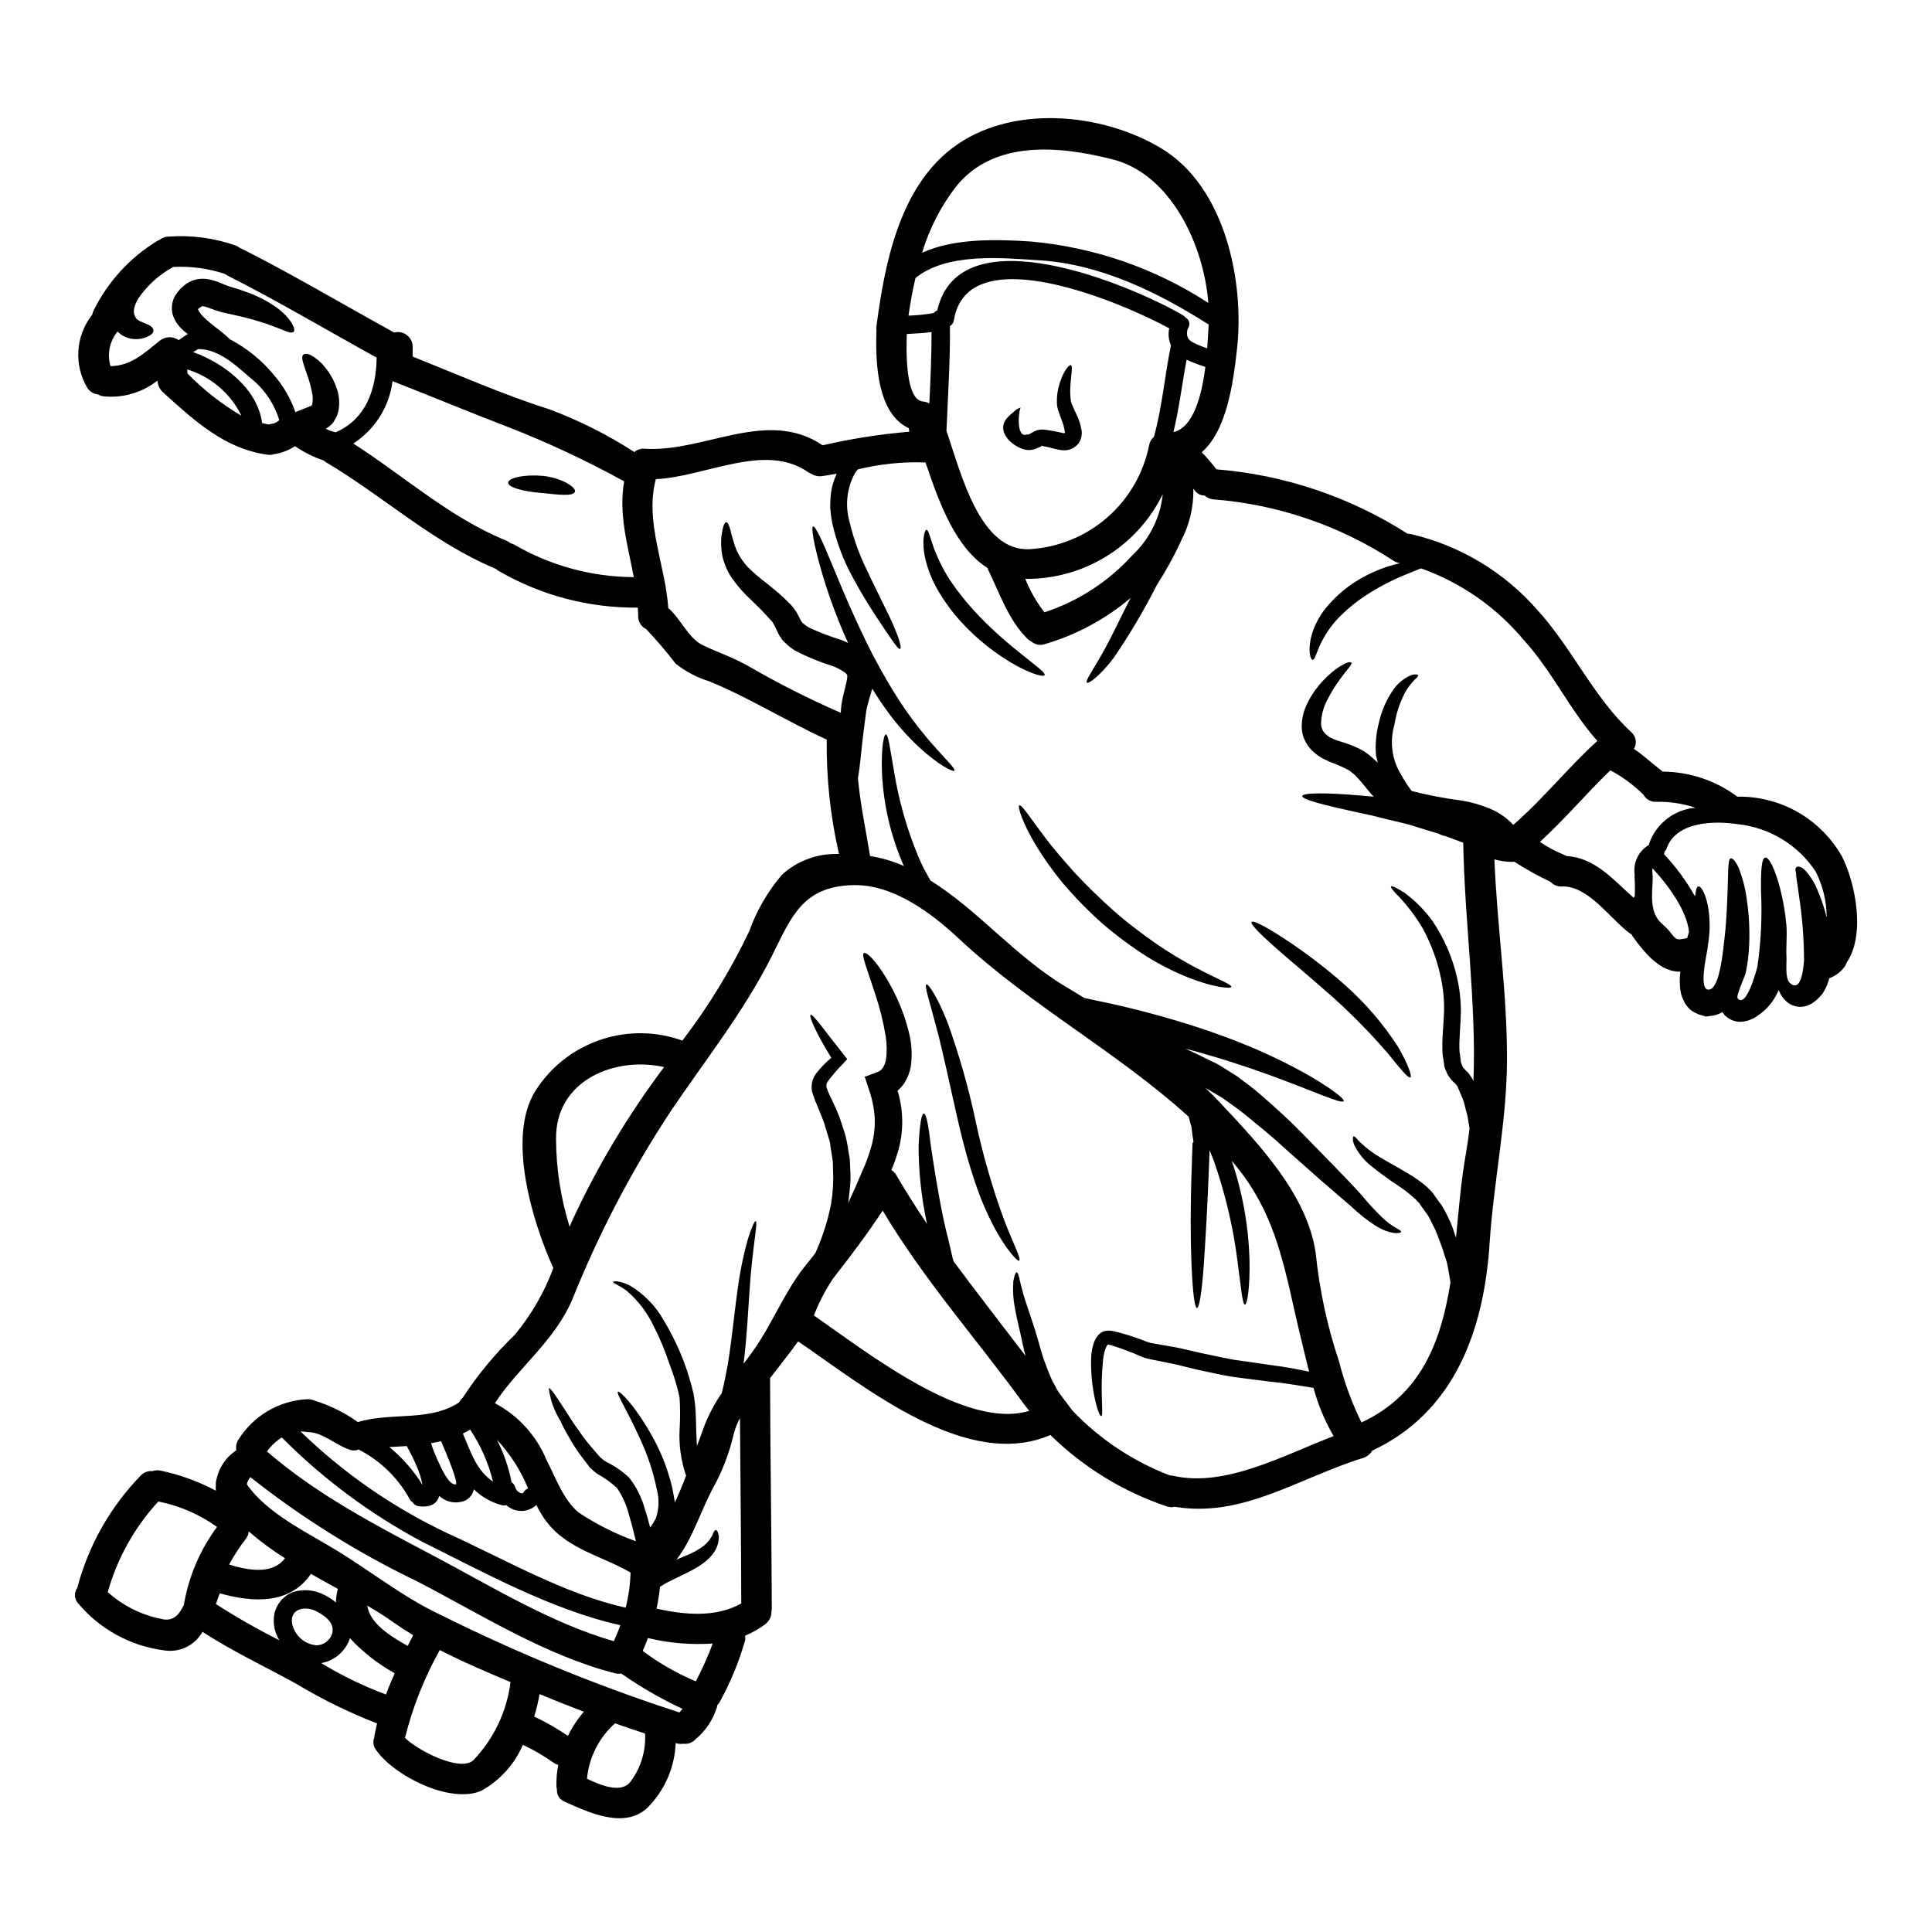 <?xml version="1.0" encoding="UTF-8"?>
<!-- Uploaded to: ICON Repo, www.svgrepo.com, Generator: ICON Repo Mixer Tools -->
<svg fill="#000000" width="800px" height="800px" version="1.1" viewBox="144 144 512 512" xmlns="http://www.w3.org/2000/svg">
 <g>
  <path d="m424.45 512.81 0.027 0.027 0.078 0.105 0.434 0.617 0.914 1.207c0.789 1.074 1.574 2.07 2.309 3.062v0.004c7.207 7.547 15.996 13.402 25.738 17.141 0.289 0.012 0.574 0.047 0.859 0.105 13.73 3.172 28.855-5.184 42.609-10.5-2.328-4.004-4.113-8.293-5.316-12.766-3.519-0.562-7.254-1.258-11.336-1.637-2.258-0.297-4.598-0.59-6.957-0.887l-3.652-0.484c-1.211-0.188-2.363-0.484-3.602-0.699-0.887-0.184-1.746-0.375-2.633-0.562l-1.316-0.27-1.453-0.324c-1.668-0.402-3.305-0.805-4.918-1.207-1.574-0.395-3.305-0.672-4.887-1.023l-2.394-0.48-0.59-0.137c-0.242-0.051-0.539-0.133-0.75-0.184-0.457-0.16-0.863-0.297-1.234-0.457h-0.004c-2.625-1.156-5.316-2.16-8.059-3.012-0.215-0.047-0.43-0.082-0.645-0.105 0.027 0 0.16-0.082 0.109-0.105l-0.137 0.051h-0.004c-0.227 0.195-0.398 0.445-0.504 0.723-0.402 1-0.668 2.047-0.789 3.117-0.379 3.641-0.488 7.305-0.324 10.961 0.082 2.633 0.133 4.109-0.16 4.191-0.297 0.082-0.969-1.32-1.574-3.977v0.004c-0.875-3.769-1.254-7.637-1.125-11.5 0.051-1.414 0.316-2.809 0.785-4.137 0.336-0.953 0.93-1.793 1.723-2.418l0.078-0.082 0.027-0.023h0.027c0.09-0.07 0.188-0.125 0.297-0.164 0.043-0.012 0.09-0.031 0.133-0.055l0.238-0.105c0.371-0.098 0.75-0.16 1.129-0.188 0.469-0.012 0.938 0.023 1.398 0.105 3.004 0.711 5.949 1.645 8.812 2.793 0.348 0.133 0.695 0.238 0.992 0.324l0.395 0.078 0.617 0.109c0.789 0.133 1.574 0.27 2.391 0.43 1.641 0.297 3.25 0.512 4.973 0.914 1.719 0.402 3.465 0.789 5.238 1.207 1.691 0.352 3.387 0.699 5.117 1.074 1.207 0.215 2.418 0.512 3.574 0.699l3.465 0.484c2.34 0.348 4.594 0.668 6.824 0.992 3.301 0.395 6.504 1.02 9.535 1.664-0.863-3.25-1.531-6.34-2.148-8.758-4.352-17.711-5.902-32.641-18.352-47.121v0.004c2.879 8.504 4.465 17.395 4.699 26.371 0.137 7.332-0.617 11.715-1.207 11.742-0.668 0-1.047-4.543-1.969-11.473v-0.004c-1.145-9.09-3.254-18.035-6.297-26.68-0.395-0.914-0.75-1.906-1.102-2.793-0.055 1.156-0.105 2.34-0.133 3.543-0.395 10.586-0.941 20.152-1.426 27.082-0.484 6.93-1.18 11.203-1.797 11.203s-1.129-4.297-1.426-11.23c-0.297-6.93-0.324-16.496 0.082-27.055 0.023-1.344 0.078-2.633 0.133-3.938l0.027-0.969 0.023-0.484 0.137-0.211 0.105-0.109c-0.027-0.617-0.215-1.207-0.27-1.797-0.051-0.59-0.16-1.234-0.215-1.855-0.055-0.617-0.297-1.02-0.395-1.531s-0.273-0.996-0.395-1.504c-19.102-17.32-41.855-29.391-60.902-47.203-7.363-6.875-17.598-14.562-28.293-14.168-13.246 0.457-16.09 8.461-21.328 18.914-7.387 14.695-17.812 27.754-26.973 41.348l0.004-0.004c-10.203 15.547-18.832 32.074-25.758 49.332-4.723 11.23-14.238 18-20.605 27.699 6.144 3.25 10.969 8.539 13.645 14.957 2.34 4.516 4.543 10.773 8.602 14.051 4.719 3.125 9.797 5.668 15.125 7.578-0.566-2.445-1.18-4.863-1.883-7.148h0.004c-0.609-2.434-1.641-4.742-3.039-6.824l-0.16-0.184-0.004-0.004c-1.5-1.41-3.18-2.621-4.992-3.602-0.523-0.355-1.016-0.75-1.48-1.18l-0.297-0.273-0.133-0.133-0.078-0.051-0.16-0.16c-0.027-0.055-0.539-0.727-0.539-0.727-0.641-0.859-1.285-1.691-1.906-2.496-1.121-1.527-2.144-3.125-3.062-4.785-0.836-1.379-1.59-2.812-2.25-4.285-1.656-2.641-2.723-5.609-3.117-8.703 0.461-0.27 2.285 2.66 5.375 7.414 0.789 1.207 1.609 2.523 2.633 3.867v0.004c0.996 1.488 2.078 2.914 3.246 4.269 0.617 0.723 1.262 1.449 1.91 2.203l0.484 0.562c0.027 0 0.16 0.133 0.16 0.133l0.324 0.27c0.344 0.297 0.711 0.562 1.102 0.789 2.215 1.07 4.254 2.477 6.043 4.164 1.957 2.477 3.387 5.332 4.191 8.383 0.539 1.574 0.996 3.223 1.398 4.859v0.004c0.547-0.754 1.043-1.543 1.477-2.363 0.852-2.402 0.973-5.004 0.348-7.477-0.945-4.734-2.461-9.332-4.512-13.703-3.441-7.684-6.422-12.062-5.832-12.465 0.395-0.297 4.297 3.441 8.625 11.039 2.644 4.527 4.594 9.43 5.777 14.535 0.16 0.723 0.238 1.426 0.395 2.148l0.188 1.074 0.082 0.562c1.074-2.281 2.066-4.699 2.981-7.086v0.004c-1.367-3.988-1.953-8.203-1.715-12.414 0.176-2.809 0.168-5.625-0.027-8.434-0.66-2.977-1.547-5.894-2.66-8.73-1.129-3.465-2.531-6.836-4.195-10.078-1.684-3.559-4.094-6.727-7.082-9.297-2.066-1.609-3.84-2.094-3.68-2.418 0.082-0.188 1.691-0.43 4.566 1.02l-0.004 0.004c3.695 2.242 6.75 5.398 8.871 9.16 3.277 5.414 5.766 11.266 7.387 17.383l0.324 1.316 0.078 0.324 0.082 0.297 0.027 0.188 0.105 0.645v-0.004c0.164 0.926 0.281 1.859 0.352 2.797 0.184 2.043 0.184 3.898 0.238 5.773 0.055 1.574 0.105 3.09 0.215 4.598 0.723-1.969 1.398-3.867 2.039-5.562h0.004c1.18-2.973 2.695-5.805 4.512-8.438 0.645-2.496 1.129-4.996 1.574-7.41 1.207-7.387 1.797-14.242 2.633-20.02 0.594-4.566 1.516-9.082 2.758-13.512 0.992-3.117 1.77-4.754 2.043-4.672 0.668 0.184-0.914 7.086-1.641 18.535-0.395 5.457-0.668 11.98-1.574 19.262 0.914-1.207 1.855-2.418 2.754-3.734 4.809-6.848 8.062-15.098 13.082-21.547 1.074-1.344 2.152-2.684 3.199-4.031 0.723-1.664 1.422-3.356 2.039-5.184 0.926-2.637 1.645-5.34 2.152-8.086 0.465-2.887 0.625-5.812 0.48-8.734-0.023-0.75-0.051-1.477-0.051-2.227-0.082-0.727-0.215-1.398-0.324-2.098-0.105-0.699-0.215-1.371-0.324-2.066h0.004c-0.055-0.719-0.211-1.422-0.457-2.098-0.43-1.398-0.863-2.793-1.262-4.164-0.395-1.074-0.969-2.496-1.477-3.707-0.586-1.297-1.098-2.625-1.531-3.977-0.543-1.77-0.215-3.695 0.887-5.184 1.203-1.559 2.57-2.984 4.082-4.246-4.164-6.66-5.934-11.066-5.512-11.363 0.59-0.395 3.68 4.113 8.945 10.723l0.789 0.992-0.996 1.102c-1.496 1.496-2.883 3.102-4.141 4.805-0.43 0.582-0.512 1.352-0.215 2.016 0.324 0.938 0.941 2.172 1.531 3.41 0.59 1.234 1.125 2.473 1.77 4.059 0.43 1.371 0.887 2.754 1.371 4.164v-0.004c0.441 1.551 0.766 3.129 0.969 4.723 0.133 0.789 0.324 1.641 0.395 2.473 0.07 0.832 0.078 1.641 0.105 2.473 0.125 1.648 0.098 3.301-0.082 4.945-0.16 1.371-0.238 2.66-0.457 3.977 0.891-1.969 1.855-4.004 2.793-6.258 0.566-1.316 1.156-2.66 1.746-4.031l0.004-0.004c0.512-1.254 0.961-2.539 1.344-3.84 0.848-2.672 1.238-5.465 1.156-8.266-0.16-2.609-0.676-5.188-1.531-7.656l-1.129-3.391 3.195-1.18c0.617-0.191 1.152-0.578 1.531-1.102 0.461-0.664 0.766-1.426 0.891-2.227 0.301-2.051 0.281-4.137-0.059-6.18-0.625-3.859-1.57-7.66-2.82-11.363-2.066-6.449-3.68-10.211-2.981-10.723 0.699-0.512 3.894 2.606 7.25 8.891 2.062 3.789 3.637 7.828 4.676 12.012 0.715 2.754 0.922 5.609 0.617 8.438-0.199 1.809-0.816 3.547-1.797 5.078-0.504 0.758-1.109 1.445-1.801 2.043 1.773 5.793 1.633 12.004-0.395 17.711-0.238 0.832-0.562 1.574-0.859 2.363l-0.395 0.941v-0.004c0.535 0.328 0.977 0.781 1.293 1.32 2.578 4.434 5.316 8.73 8.168 12.945-0.035-0.207-0.078-0.414-0.137-0.617-1.41-6.66-2.113-13.449-2.098-20.258 0.27-5.117 0.727-8.328 1.371-8.355 0.641-0.027 1.262 3.148 1.828 8.266 0.754 5.055 1.773 11.809 3.332 19.426 0.789 3.707 1.797 7.363 2.445 10.477 0.105 0.324 0.215 0.672 0.297 0.996 5.668 7.684 11.551 15.203 17.355 22.828 0.566 0.75 1.129 1.477 1.691 2.227-0.27-1.102-0.508-2.176-0.789-3.328-0.695-3.469-1.574-6.691-2.039-9.508-0.438-2.266-0.57-4.582-0.395-6.883 0.273-1.574 0.594-2.418 0.891-2.418s0.617 0.859 0.887 2.418c0.395 1.453 0.832 3.519 1.746 6.102 0.832 2.606 1.969 5.668 3.008 9.348 0.457 1.574 0.996 3.652 1.613 5.398 0.617 1.746 1.371 3.602 2.148 5.43 0.48 0.859 0.938 1.691 1.398 2.523l0.184 0.297zm105.85-80.812-0.211-0.297c-0.16-0.184-0.188-0.375-0.512-0.617l-0.395-0.348-0.211-0.215-0.324-0.352c-0.414-0.473-0.773-0.984-1.074-1.531l-0.469-1.086-0.105-0.27-0.055-0.16-0.16-0.43-0.027-0.082-0.078-0.668-0.188-1.371h-0.008c-0.168-0.895-0.25-1.805-0.242-2.715-0.051-3.625 0.352-6.637 0.457-9.84 0.066-2.832-0.184-5.664-0.75-8.441-0.953-4.789-2.637-9.398-4.992-13.676-1.695-2.844-3.672-5.508-5.906-7.953-1.746-1.719-2.606-2.793-2.418-3.035 0.188-0.238 1.426 0.352 3.519 1.637 2.891 2.125 5.43 4.691 7.523 7.606 2.984 4.418 5.141 9.344 6.367 14.535 0.75 3.106 1.121 6.289 1.102 9.48-0.027 3.09-0.434 6.504-0.395 9.566h0.004c0 0.738 0.07 1.477 0.215 2.203l0.105 1.047 0.082 0.512 0.078 0.211 0.457 1.129c0.16 0.352 0.27 0.211 0.352 0.375l0.051 0.109 0.215 0.211 0.484 0.457 0.004 0.004c0.355 0.367 0.672 0.773 0.938 1.211l0.457 0.695c0.051 0.133 0.027-0.027 0.16 0.324l0.051 0.133 0.082 0.133c0.789-21.035-2.34-41.828-2.711-63.188-0.395-0.133-0.789-0.238-1.129-0.395-1.262-0.457-2.473-0.941-3.602-1.344l0.004 0.004c-0.617-0.09-1.211-0.301-1.746-0.617-1.48-0.434-2.93-0.891-4.352-1.32-1.574-0.457-3.117-1.02-4.594-1.371l-4.273-1.02c-1.398-0.352-2.711-0.672-3.977-0.996-1.262-0.324-2.578-0.562-3.758-0.809-9.566-2.094-15.371-3.57-15.234-4.488 0.137-0.832 6.047-0.965 15.961-0.078 0.941 0.078 1.934 0.188 2.957 0.27-1.234-1.344-2.231-2.656-3.172-3.785l-0.914-1.023-0.723-0.789c-0.215-0.242-0.75-0.594-1.074-0.891l-0.297-0.238-0.082-0.055-0.105-0.078-0.43-0.273-0.004 0.004c-1.52-0.809-3.098-1.5-4.727-2.066-0.43-0.188-0.914-0.43-1.395-0.672l-0.727-0.348-0.789-0.512h0.004c-0.473-0.285-0.914-0.621-1.316-0.996l-0.484-0.43-0.395-0.395-0.297-0.352 0.004 0.004c-1.504-1.742-2.266-4.004-2.125-6.297 0.082-1.789 0.52-3.547 1.289-5.16 0.602-1.324 1.328-2.582 2.18-3.762 1.309-1.816 2.84-3.457 4.562-4.887 1.078-0.926 2.269-1.711 3.543-2.34 0.891-0.352 1.426-0.395 1.574-0.215 0.148 0.176-0.105 0.699-0.695 1.426-0.59 0.723-1.371 1.691-2.363 3.062-1.184 1.602-2.238 3.301-3.148 5.074-1.168 2.059-1.797 4.379-1.824 6.746 0.023 0.992 0.449 1.93 1.18 2.606l0.051 0.082 0.133 0.105 0.512 0.395c0.238 0.23 0.523 0.406 0.836 0.508l0.324 0.16 0.508 0.215c0.324 0.133 0.672 0.27 1.074 0.395 1.98 0.547 3.906 1.273 5.75 2.176l0.836 0.484 0.211 0.105 0.215 0.16 0.297 0.215v0.004c0.438 0.289 0.859 0.605 1.262 0.941l1.449 1.316 0.395 0.395-0.297-1.234-0.082-0.324-0.051-0.16v-0.078l-0.055-0.324c0-0.027-0.055-0.789-0.055-0.789-0.059-0.949-0.047-1.902 0.027-2.852 0.121-1.727 0.41-3.441 0.863-5.117 0.66-2.883 1.836-5.625 3.477-8.09 1.113-1.754 2.695-3.16 4.566-4.059 0.496-0.262 1.051-0.398 1.613-0.395 0.375 0 0.59 0.051 0.668 0.184 0.078 0.133-0.051 0.395-0.297 0.645l0.004 0.004c-0.387 0.32-0.746 0.668-1.074 1.047-1.113 1.238-2.027 2.644-2.711 4.164-1.059 2.336-1.797 4.805-2.207 7.336-1.293 4.449-0.648 9.238 1.777 13.188 0.738 1.344 1.566 2.637 2.473 3.871 0.105 0.16 0.211 0.27 0.32 0.43h-0.004c0.105 0.023 0.203 0.059 0.301 0.105 4.309 1.078 8.676 1.906 13.082 2.473 2.535 0.426 5.012 1.141 7.387 2.125 2.344 0.977 4.449 2.441 6.18 4.297 7.922-6.879 14.504-15.18 22.27-22.246-7.309-8.195-12.008-18.562-19.48-26.707h0.004c-7.207-8.668-16.617-15.238-27.242-19.016-0.965 0.395-2.281 0.887-3.812 1.531-4.496 1.797-8.762 4.125-12.711 6.93-2.094 1.543-4.043 3.269-5.828 5.16-1.406 1.559-2.621 3.277-3.625 5.117-1.664 2.957-2.098 5.644-2.793 5.512-0.484-0.051-1.371-2.391-0.188-6.715h-0.004c0.723-2.367 1.859-4.586 3.356-6.555 1.855-2.34 4.004-4.426 6.398-6.207 4.086-2.953 8.727-5.047 13.645-6.152-0.621-0.086-1.215-0.309-1.742-0.645-14.27-9.34-30.66-14.93-47.66-16.258-0.887-0.074-1.727-0.43-2.394-1.02-0.949-0.008-1.852-0.43-2.469-1.152-0.16-0.215-0.352-0.457-0.512-0.672 0.105 4.898-1.059 9.738-3.383 14.051-0.055 0.133-0.082 0.238-0.133 0.375h-0.004c-1.793 3.812-3.84 7.504-6.125 11.043-3.414 6.727-7.262 13.227-11.527 19.449-3.68 4.836-6.609 6.824-7.039 6.504-0.562-0.395 1.691-3.438 4.352-8.246 2.094-3.68 4.375-8.66 7.227-14.215h0.004c-6.656 5.641-14.43 9.816-22.809 12.254-1.207 0.395-2.535 0.129-3.496-0.703-0.406-0.199-0.777-0.465-1.098-0.785-5.027-5.051-7.227-11.809-10.266-18.055-0.105-0.207-0.184-0.422-0.238-0.648-8.598-5.398-12.922-17.57-16.441-27.965-6.031-0.227-12.062 0.387-17.922 1.828-0.297 0.324-0.566 0.676-0.805 1.047-2.074 3.82-2.613 8.289-1.504 12.492 1.047 4.523 2.606 8.914 4.648 13.082 1.828 3.938 3.68 7.523 5.117 10.559v0.004c1.227 2.394 2.312 4.863 3.25 7.387 0.59 1.797 0.789 2.875 0.484 3.008-0.305 0.133-0.992-0.668-2.066-2.227-1.074-1.559-2.609-3.762-4.465-6.609-1.852-2.848-3.957-6.242-6.102-10.258-2.414-4.414-4.207-9.145-5.316-14.051-0.27-1.348-0.457-2.711-0.566-4.082-0.031-1.371 0.031-2.746 0.188-4.109 0.176-1.336 0.52-2.644 1.02-3.898 0.16-0.43 0.297-0.789 0.484-1.207-1.262 0.238-2.551 0.457-3.812 0.645-1.012 0.156-2.043-0.062-2.902-0.617-0.309-0.121-0.605-0.273-0.883-0.457-11.445-7.926-27.137 1.258-40.328 1.879-2.981 11.312 2.527 22.703 3.305 34.176 3.223 2.684 5.238 7.871 8.996 9.75 4.031 1.969 8.383 3.387 12.281 5.644 7.906 4.582 16.07 8.707 24.445 12.355 0.027-0.348 0.055-0.695 0.055-1.074 0.211-3.062 1.637-6.93 1.664-8.543-0.027-0.352 0-0.43-0.105-0.512 0-0.051-0.133-0.133-0.188-0.238-0.16-0.109-0.215-0.242-0.457-0.395-1.07-0.738-2.238-1.324-3.465-1.742-3.293-1.027-6.484-2.344-9.539-3.938-0.844-0.512-1.633-1.105-2.359-1.773l-0.539-0.512-0.133-0.105-0.082-0.082h-0.004c-0.121-0.125-0.238-0.258-0.348-0.395-0.027-0.027-0.188-0.27-0.188-0.27-0.215-0.352-0.395-0.566-0.672-1.023l-0.723-1.477-0.43-0.914-0.004 0.004c-0.188-0.391-0.406-0.766-0.645-1.129l-2.82-3.062c-0.941-0.914-1.828-1.797-2.711-2.66-1.891-1.723-3.594-3.641-5.078-5.723-1.285-1.867-2.188-3.965-2.66-6.18-0.285-1.594-0.363-3.219-0.242-4.832 0.348-2.606 0.789-3.938 1.285-3.938 0.5 0 1.023 1.371 1.531 3.68h0.004c0.352 1.324 0.781 2.625 1.289 3.898 0.73 1.535 1.68 2.957 2.824 4.219 1.566 1.559 3.246 3.008 5.019 4.328 1.047 0.863 2.121 1.746 3.25 2.66 1.02 0.969 2.016 1.855 3.117 2.957h0.004c0.695 0.766 1.309 1.602 1.824 2.5l0.562 1.074c0.105 0.172 0.199 0.348 0.273 0.535 0.156 0.305 0.344 0.594 0.562 0.863 0.121 0.082 0.238 0.172 0.348 0.266 0.434 0.371 0.902 0.695 1.398 0.969 2.769 1.285 5.625 2.379 8.543 3.273 0.59 0.242 1.18 0.484 1.773 0.789-2.926-6.414-5.359-13.043-7.281-19.824-1.883-6.664-2.555-10.879-1.988-11.066 0.566-0.188 2.391 3.707 4.996 10.02s6.207 15.043 10.906 24.207c2.394 4.566 4.891 8.785 7.309 12.52 2.184 3.277 4.547 6.43 7.086 9.445 4.328 5.117 7.523 7.953 7.121 8.516-0.324 0.457-4.269-1.504-9.445-6.297h-0.004c-2.996-2.82-5.734-5.91-8.168-9.23-1.398-1.934-2.793-4.004-4.137-6.18-0.238 0.863-0.484 1.637-0.695 2.363-0.188 0.645-0.352 1.285-0.539 1.934h-0.004c-0.172 0.637-0.301 1.281-0.395 1.934-0.324 2.754-0.727 5.344-0.996 7.894-0.27 2.551-0.484 4.891-0.789 7.121-0.133 0.887-0.238 1.691-0.375 2.5 0.641 6.902 2.094 13.73 3.223 20.605h0.004c2.816 0.438 5.57 1.211 8.195 2.312 0.238 0.109 0.48 0.242 0.75 0.352-0.109-0.238-0.188-0.457-0.297-0.695l0.004-0.004c-3.262-7.621-5.129-15.766-5.508-24.047-0.238-6.394 0.457-10.105 1.023-10.16 0.668-0.051 1.125 3.898 2.176 9.809v0.004c1.262 7.754 3.426 15.336 6.445 22.594 0.484 1.023 0.887 2.07 1.398 3.039 0.512 0.969 1.047 1.906 1.574 2.848v-0.004c0.09 0.137 0.172 0.281 0.238 0.43 12.816 8.062 22.324 19.938 35.543 27.969 1.746 1.02 3.469 2.094 5.188 3.148l3.652 0.789c9.176 1.887 18.234 4.301 27.137 7.227 4.055 1.371 7.844 2.715 11.336 4.164 3.496 1.348 6.664 2.852 9.535 4.219 11.414 5.562 17.52 10.289 17.113 10.934-0.484 0.887-7.305-2.363-18.941-6.637-2.93-1.02-6.098-2.227-9.617-3.301-3.469-1.18-7.254-2.258-11.258-3.391l-2.148-0.562c2.094 0.969 4.188 1.938 6.18 2.957l1.852 0.887 0.004-0.004c0.684 0.355 1.352 0.75 1.992 1.184l3.652 2.281c2.227 1.664 4.461 3.301 6.418 5.023 1.961 1.719 3.898 3.414 5.644 5.051l2.684 2.527c0.789 0.836 1.641 1.637 2.445 2.445 3.172 3.25 6.129 6.258 8.812 9.023 2.684 2.766 5.078 5.238 7.199 7.633 1.605 1.969 3.32 3.84 5.144 5.609 0.656 0.629 1.348 1.219 2.066 1.777 0.617 0.395 1.156 0.789 1.574 1.047 1.047 0.512 1.574 0.887 1.504 1.129s-0.695 0.348-1.855 0.297c-0.766-0.133-1.52-0.332-2.254-0.594-0.957-0.383-1.879-0.852-2.754-1.395-2.266-1.492-4.387-3.184-6.344-5.055-2.309-1.969-4.945-4.242-7.844-6.742-2.875-2.578-6.047-5.371-9.445-8.379-0.859-0.789-1.719-1.531-2.578-2.34-0.863-0.723-1.746-1.48-2.633-2.231-1.855-1.574-3.734-3.09-5.668-4.672s-3.977-2.957-6.047-4.438c-1.074-0.641-2.176-1.285-3.277-1.934-0.375-0.215-0.832-0.512-1.18-0.699 1.398 1.348 2.754 2.688 4.082 4.113 10.211 10.906 23 24.312 25.191 39.789h-0.004c0.992 9.715 3.055 19.293 6.152 28.555 1.422 5.602 3.422 11.039 5.961 16.23 15.879-7.387 21.117-21.547 23.59-37.156-0.188-1.047-0.375-2.121-0.562-3.277-0.133-0.75-0.242-1.477-0.43-2.121-0.273-0.789-0.512-1.574-0.789-2.418-0.484-1.691-1.18-3.305-1.801-5.027-0.316-0.832-0.691-1.641-1.125-2.418-0.375-0.836-0.797-1.652-1.262-2.441-0.59-0.836-1.18-1.637-1.746-2.445l-0.43-0.617-0.215-0.297c-0.375-0.395-0.641-0.699-0.941-0.996h-0.004c-1.281-1.168-2.644-2.246-4.082-3.223-2.652-1.73-5.219-3.598-7.684-5.59-1.789-1.426-3.254-3.223-4.297-5.262-0.293-0.547-0.457-1.156-0.484-1.777-0.027-0.43 0.027-0.672 0.16-0.75 0.133-0.078 0.375 0.078 0.668 0.395h0.004c0.363 0.43 0.75 0.844 1.156 1.23 1.434 1.367 3.008 2.574 4.699 3.602 2.176 1.371 4.945 2.793 8.062 4.676 1.703 0.996 3.312 2.148 4.809 3.438 0.395 0.352 0.789 0.789 1.18 1.18l0.082 0.051c0.051 0.082 0.188 0.273 0.188 0.273l0.133 0.133 0.211 0.297 0.43 0.617c0.594 0.789 1.18 1.609 1.773 2.445h0.008c0.578 0.945 1.102 1.922 1.574 2.926 0.496 0.945 0.926 1.926 1.285 2.93 0.301 0.914 0.594 1.801 0.891 2.66 0.75-7.551 1.344-15.125 2.606-22.164 0.395-2.258 0.695-4.488 0.992-6.746-0.184-1.207-0.375-2.473-0.641-3.731-0.395-1.262-0.617-2.527-1.051-3.867l-0.887-2.098-0.457-1.074-0.133-0.27zm-333.86-206.09v0.027l-0.027 0.027c0 0.023 0.055 0.023 0.055 0 0.402 0.875 0.988 1.652 1.719 2.281 0.859 0.789 1.742 1.574 2.606 2.227 1.461 1.078 2.859 2.234 4.188 3.469 4.488 2.356 8.453 5.59 11.664 9.512 2.492 2.875 4.406 6.203 5.641 9.805 0.672-0.348 1.262-0.562 1.855-0.789l1.453-0.566h-0.004c0.195-0.066 0.383-0.145 0.562-0.242 0.07-0.031 0.141-0.062 0.219-0.082-0.051 0.043-0.078 0.102-0.086 0.164 0.027 0 0.188-0.184 0.297-0.27-0.027 0.027-0.027 0-0.027 0 0.113-0.148 0.188-0.324 0.215-0.512 0.141-0.738 0.156-1.496 0.043-2.242-0.281-1.711-0.715-3.391-1.289-5.023-0.992-3.012-1.828-4.781-1.234-5.617 0.352-0.324 0.996-0.512 2.098 0.055 1.363 0.742 2.566 1.746 3.539 2.953 1.523 1.781 2.672 3.844 3.387 6.074 0.508 1.547 0.68 3.188 0.508 4.809-0.098 1.066-0.418 2.098-0.938 3.035l-0.484 0.789-0.109 0.188-0.324 0.352c-0.062 0.074-0.133 0.148-0.211 0.211-0.133 0.141-0.277 0.273-0.43 0.395-0.297 0.238-0.594 0.457-0.914 0.668-0.055 0.027-0.055 0.027-0.082 0.027 0.832 0.406 1.707 0.723 2.606 0.941 8.062-3.543 10.723-11.23 10.883-19.801-13.246-7.305-26.223-15.016-39.711-21.84v-0.004c-0.184-0.105-0.363-0.223-0.535-0.348-4.438-1.465-9.109-2.086-13.773-1.828-0.066 0.051-0.133 0.102-0.191 0.16-3.543 1.98-6.586 4.746-8.891 8.09-0.992 1.719-1.855 3.519-0.672 5.316 0.863 1.289 4.543 1.504 4.621 3.25 0 0.512-0.375 1.023-1.207 1.48h-0.004c-1.266 0.652-2.691 0.926-4.109 0.789-1.246-0.109-2.438-0.566-3.438-1.32-0.277-0.195-0.527-0.418-0.754-0.672-2.113 2.559-2.816 6.004-1.867 9.188 5.32-0.055 8.812-3.332 12.988-6.691 1.449-1.215 3.531-1.301 5.078-0.211 0.809-0.594 1.637-1.102 2.445-1.613l-0.004-0.004c-1.332-0.898-2.457-2.07-3.301-3.438-0.336-0.602-0.602-1.242-0.785-1.906-0.172-0.812-0.211-1.648-0.113-2.473 0.129-0.82 0.402-1.613 0.809-2.336 0.434-0.684 0.93-1.32 1.48-1.91l0.965-0.832 0.242-0.188 0.395-0.297 0.133-0.082 0.273-0.16c0.348-0.184 0.723-0.375 1.102-0.535 0.777-0.277 1.59-0.441 2.414-0.484 0.715-0.023 1.426 0.039 2.125 0.188 1.047 0.238 2.074 0.57 3.059 0.992l1.047 0.434 1.156 0.43c0.723 0.211 1.426 0.43 2.121 0.645 0.809 0.27 1.574 0.508 2.309 0.789h0.004c2.754 0.957 5.367 2.277 7.766 3.934 1.668 1.129 3.109 2.559 4.246 4.223 0.699 1.18 0.914 2.016 0.59 2.391s-1.18 0.27-2.445-0.27c-1.262-0.535-2.754-1.074-4.781-1.828-2.039-0.672-4.461-1.398-7.277-2.043-1.535-0.324-3.117-0.695-4.781-1.074l-1.211-0.375-1.344-0.484h-0.004c-0.605-0.266-1.234-0.473-1.879-0.617-0.195-0.047-0.395-0.066-0.59-0.055-0.055 0-1.047 0.75-1.047 0.75zm18.914 30.547c0-0.027 0.969-0.188 1.102-0.215 0.055-0.027 0.562-0.238 0.672-0.27 0.223-0.168 0.453-0.32 0.695-0.457 0.07-0.059 0.133-0.121 0.188-0.188-1.164-3.801-3.305-7.227-6.207-9.941-4.269-3.543-9.445-9.027-15.352-8.867-0.027 0.027-0.027 0.055-0.055 0.055-0.348 0.238-0.789 0.484-1.234 0.723 8.383 3.008 17.113 9.84 18.297 18.832 0.48 0.078 0.938 0.238 1.422 0.297l0.273 0.078c0.062-0.02 0.117-0.02 0.195-0.047zm416.74 114.41c3.734 7.332 6.262 20.93 1.32 28.184 0 0.027-0.027 0.027-0.027 0.055h-0.004c-0.09 0.301-0.223 0.59-0.391 0.859-0.973 1.441-2.363 2.555-3.981 3.195-0.078 0.027-0.156 0.027-0.238 0.055h-0.004c-0.137 0.574-0.309 1.137-0.512 1.691-0.223 0.609-0.512 1.195-0.855 1.75l-0.27 0.43-0.133 0.215-0.082 0.105-0.238 0.27-0.395 0.457-0.43 0.43-0.188 0.215-0.43 0.352v-0.004c-0.582 0.527-1.25 0.953-1.969 1.266-1.672 0.707-3.586 0.543-5.117-0.434-0.988-0.664-1.793-1.57-2.34-2.633-0.16-0.32-0.297-0.617-0.43-0.914-0.27 0.594-0.562 1.156-0.887 1.719h0.004c-1.152 2.035-2.769 3.766-4.723 5.051-1.18 0.875-2.57 1.418-4.031 1.574-0.422 0.043-0.844 0.043-1.266 0-0.453-0.086-0.902-0.199-1.34-0.344-0.785-0.328-1.496-0.801-2.098-1.398-0.211-0.273-0.395-0.539-0.562-0.789-1.012 0.586-2.141 0.938-3.309 1.02l-0.832 0.133h-0.352l-0.617-0.188-0.238-0.105-0.914-0.238 0.004-0.004c-0.797-0.309-1.547-0.723-2.234-1.234-0.488-0.438-0.922-0.934-1.289-1.48-0.961-1.559-1.48-3.352-1.504-5.184-0.066-1.148-0.02-2.301 0.133-3.438-5.238 0.133-9.32-4.781-12.516-9.16-0.16-0.207-0.289-0.434-0.395-0.672-0.066-0.027-0.129-0.062-0.188-0.109-5.422-3.812-11.125-12.895-18.352-12.652-1.117 0.066-2.203-0.379-2.949-1.211-3.32-1.57-6.535-3.356-9.621-5.348-0.242 0.031-0.48 0.051-0.727 0.055-1.535-0.023-3.062-0.25-4.539-0.672 0.699 17.785 3.414 35.465 3.332 53.277-0.055 16.137-3.543 32.184-4.598 48.332-1.504 23.695-9.617 45.027-31.094 55.078v-0.004c-0.52 0.891-1.34 1.566-2.309 1.906-17.465 5.43-31.945 15.961-50.051 12.988-0.723 0.18-1.484 0.133-2.18-0.133-11.547-3.891-22.066-10.352-30.758-18.895-21.996 9.504-48.605-12.289-66.863-24.809-2.258 3.148-4.758 6.234-7.086 9.297-0.125 0.137-0.242 0.281-0.352 0.43 0.051 20.363 0.395 40.73 0.457 61.121-0.012 0.254-0.039 0.504-0.082 0.754 0.02 1.336-0.613 2.598-1.691 3.383-1.629 1.223-3.41 2.234-5.293 3.008 0.055 0.438 0.047 0.883-0.027 1.32-1.605 5.625-3.84 11.051-6.664 16.172-0.18 0.363-0.426 0.691-0.723 0.965 0.016 0.105 0.016 0.215 0 0.324-1.027 3.398-3.027 6.426-5.75 8.703-0.801 0.871-1.977 1.301-3.148 1.156-0.621 0.098-1.25 0.059-1.855-0.109l-0.242-0.078c-0.246 6.539-2.984 12.738-7.656 17.32-6.152 5.484-15.422 1.047-21.734-1.77v-0.004c-1.324-0.488-2.168-1.793-2.066-3.199-0.09-0.305-0.137-0.621-0.137-0.941-0.051-1.891 0.113-3.781 0.48-5.641-0.426-0.078-0.828-0.25-1.18-0.512-2.582-1.832-5.324-3.434-8.195-4.781-2.215 5.172-6.094 9.453-11.02 12.172-8.266 3.602-23.223-4.027-27.914-10.852-0.734-0.953-0.898-2.227-0.43-3.336-0.004-0.152 0.004-0.305 0.023-0.457 0.215-1.074 0.457-2.121 0.699-3.195h0.004c-7.426-2.883-14.59-6.398-21.414-10.504-8.328-4.594-16.902-8.598-24.852-13.777-2.016 3.609-6.074 5.574-10.156 4.918-8.957-1.148-17.145-5.648-22.914-12.598-0.945-1.141-0.992-2.781-0.109-3.973 2.945-11.219 8.75-21.484 16.844-29.793 0.793-0.832 1.922-1.25 3.062-1.129 0.707-0.25 1.473-0.297 2.207-0.133 5.106 1.07 10.035 2.863 14.641 5.32-0.094-0.445-0.102-0.898-0.027-1.348-0.062-0.527-0.016-1.062 0.133-1.574 0.648-3.156 2.512-5.938 5.184-7.738 0.027-0.055 0.082-0.082 0.109-0.133-0.176-0.91-0.004-1.855 0.484-2.644 3.984-6.461 10.918-10.52 18.5-10.828 0.602 0.016 1.195 0.148 1.742 0.395 4.102 1.254 7.965 3.168 11.449 5.668 8.973-2.688 18.941-0.027 26.785-5.16 0.27-0.324 0.59-1.02 0.996-1.234l-0.004-0.004c3.973-6.078 8.613-11.691 13.836-16.734 4.379-5.273 7.832-11.25 10.211-17.676-5.5-12.109-12.402-34.594-4.793-46.898 4.004-6.34 10.055-11.121 17.148-13.555 7.09-2.434 14.801-2.375 21.855 0.172 0.027-0.027 0.027-0.055 0.055-0.082 6.871-9 12.785-18.688 17.652-28.906 1.961-5.469 4.894-10.539 8.66-14.957 4.121-3.754 9.555-5.734 15.125-5.512-2.281-9.938-3.375-20.109-3.25-30.309-10.555-4.832-20.5-11.094-31.188-15.473v0.004c-3.223-0.992-6.231-2.578-8.867-4.68-2.422-3.156-5.004-6.188-7.738-9.078l-0.078-0.078c-1.316-0.637-2.133-1.984-2.098-3.441 0-0.75-0.055-1.504-0.109-2.231-12.934 0.121-25.668-3.238-36.859-9.723-0.258-0.16-0.5-0.34-0.723-0.539-16.656-6.93-29.793-19.234-45.16-28.34-0.188-0.133-0.348-0.27-0.508-0.395h-0.004c-2.691-0.914-5.246-2.191-7.594-3.793-1.668 1.121-3.57 1.844-5.559 2.121-0.562 0.188-1.164 0.234-1.75 0.137-0.051 0-0.078 0-0.105-0.027h-0.078c-11.07-1.574-19.051-8.895-27.082-16.137-0.027-0.027-0.027-0.055-0.051-0.082h-0.004c-1.059-0.793-1.719-2.008-1.801-3.332v-0.055c-3.996 3.148-9.039 4.644-14.102 4.191-0.598-0.055-1.176-0.238-1.695-0.539-1.219-0.117-2.305-0.832-2.898-1.902-1.684-2.906-2.473-6.242-2.273-9.594 0.199-3.352 1.379-6.57 3.391-9.258 0.082-0.141 0.184-0.273 0.293-0.395 0.086-0.398 0.215-0.789 0.395-1.156 3.734-7.519 9.504-13.844 16.648-18.25 0.246-0.164 0.512-0.297 0.789-0.395 0.68-0.543 1.52-0.848 2.391-0.863 6.055-0.445 12.137 0.367 17.863 2.394 0.387 0.148 0.742 0.367 1.051 0.645 0.195 0.047 0.387 0.121 0.562 0.215 13.672 6.93 26.867 14.777 40.297 22.164 1.199-0.309 2.477-0.035 3.441 0.738 0.969 0.773 1.516 1.957 1.477 3.195v2.445c12.035 4.809 23.938 10.078 36.27 13.996 7.883 2.941 15.422 6.734 22.48 11.316 0.738-0.668 1.723-0.988 2.715-0.887 15.77 1.02 32.453-10.883 47.172-0.914v0.004c7.562-1.746 15.238-2.949 22.973-3.602-0.027-0.324-0.078-0.617-0.133-0.941-8.488-3.867-8.863-17.711-8.57-25.898v-0.035c-0.043-0.359-0.043-0.719 0-1.078 2.148-16.469 6.019-36.539 20.148-47.254 15.316-11.605 39.492-9.445 55.371 0.133 16.977 10.234 22.109 35.52 19.988 53.531-0.914 7.922-2.527 21.117-9.297 26.973 1.375 1.445 2.676 2.957 3.894 4.539 18.035 1.453 35.434 7.32 50.668 17.078 0.336-0.004 0.672 0.035 0.996 0.109 12.934 3.035 24.59 10.047 33.34 20.043 9.164 9.992 14.992 23.289 24.879 32.375 1.316 1.105 1.633 3.004 0.75 4.481 2.66 1.773 4.996 4.031 7.629 6.019 7.129 0.051 14.059 2.375 19.773 6.637 5.602-0.098 11.125 1.312 15.992 4.082 4.871 2.773 8.902 6.801 11.68 11.664zm-4.004 16.281c0.004-4.25-1.012-8.441-2.953-12.223-4.684-7.074-12.301-11.668-20.742-12.52-6.152-0.941-16.223-0.672-18.695 6.394-0.129 0.371-0.352 0.703-0.645 0.965 0.008 0.207-0.008 0.414-0.055 0.617 3.172 3.383 5.926 7.137 8.195 11.18 0.215-1.613 0.43-2.606 0.914-2.66 0.836-0.188 3.035 3.574 2.957 10.852l0.027-0.184-0.004-0.004c-0.043 1.512-0.176 3.019-0.395 4.512 0.004 0.031-0.004 0.062-0.027 0.082-0.051 0.395-0.105 0.832-0.16 1.289-0.133 1.258-2.684 11.766 0.672 10.746 2.633-0.789 3.441-10.371 3.707-12.414 0.535-4.188 0.723-8.113 0.859-11.391 0.133-3.277 0.188-5.934 0.242-7.789h0.004c0.012-0.719 0.074-1.438 0.188-2.148 0.078-0.512 0.184-0.863 0.43-0.941 0.242-0.078 0.562 0.055 0.941 0.457 0.508 0.629 0.926 1.324 1.234 2.07 1.02 2.594 1.723 5.297 2.094 8.059 0.621 4.051 0.848 8.156 0.672 12.254-0.094 2.512-0.398 5.016-0.91 7.477-0.215 0.941-2.633 6.074-2.148 6.719 2.254 2.902 5.051-7.527 5.262-8.488 0.938-6.574 1.254-13.223 0.938-19.855-0.078-5.293 0.109-8.707 1.102-8.922 0.992-0.215 2.578 2.906 3.977 8.266 0.805 3.156 1.352 6.375 1.641 9.621 0.238 2.848-0.133 5.668 0.023 8.484 0.082 1.668-0.43 5.562 0.863 6.797 3.168 2.984 3.68-4.461 3.785-5.965l0.004 0.004c-0.016-5.75-0.465-11.488-1.344-17.172-0.27-2.199-0.617-4.055-0.723-5.156-0.027-0.297-0.027-0.562-0.055-0.789-0.027-0.223-0.105-0.512-0.133-0.695l-0.004 0.004c-0.062-0.32 0.027-0.648 0.242-0.891 0.266-0.176 0.602-0.191 0.887-0.051 0.578 0.164 1.094 0.5 1.477 0.965 1.375 1.523 2.469 3.277 3.223 5.188 1.02 2.344 1.832 4.773 2.434 7.262zm-36.969 5.457c0.188-0.59 0.324-1.129 0.484-1.637-0.535-5.672-5.746-12.684-9.672-16.848h0.004c-0.047 0.258-0.062 0.523-0.055 0.785 0.051 0.32 0.059 0.645 0.027 0.969 0.043 0.109 0.07 0.227 0.082 0.348 0.023 3.68-0.941 8.117 1.344 11.367 0.789 1.125 2.016 1.906 2.902 2.981 2.09 2.492 1.715 2.711 4.887 2.035zm-10.066-25.09c1.867-5.285 6.664-8.984 12.25-9.449-3.34-1.121-6.848-1.656-10.367-1.574-1.402 0.09-2.723-0.641-3.391-1.875-2.602-2.566-5.559-4.746-8.781-6.477-6.394 6.152-12.09 12.988-18.672 18.965 1.996 1.375 4.141 2.519 6.391 3.414 0.242 0.109 0.484 0.215 0.723 0.352 7.5 0.43 12.332 6.297 17.711 11.039h0.004c0.09-0.133 0.188-0.258 0.297-0.375 0.086-1.773 0.066-3.551-0.055-5.32 0-0.133 0.055-0.211 0.055-0.348-0.516-3.18 0.992-6.348 3.785-7.953-0.008-0.137 0.008-0.273 0.051-0.398zm-117.14-131.21c0.215-2.606 0.297-4.832 0.395-6.297-13.383-8.512-28.559-15.957-44.598-17.004-10.02-0.645-24.719-2.148-33.098 4.672-0.789 3.305-1.371 6.664-1.855 9.969 2.234-0.062 4.461-0.289 6.664-0.672 0.254-0.316 0.586-0.559 0.965-0.699 5.856-26.031 51.691-6.559 65.043 1.234v0.004c0.309 0.164 0.574 0.391 0.785 0.668 0.895 0.484 1.246 1.59 0.789 2.5-0.535 0.91-0.586 2.027-0.133 2.984 0 0.027 0.027 0.027 0.027 0.051 0.402 0.516 0.926 0.922 1.531 1.18 1.125 0.551 2.293 1.023 3.484 1.41zm-8.945 22.219c5.32-1.262 7.477-9.617 8.461-17.273v-0.004c-1.691-0.543-3.352-1.188-4.969-1.93-1.211 6.445-1.961 12.895-3.492 19.207zm9.242-34.242c-1.152-15.398-9.992-34.176-25.359-38.047-13.973-3.543-31.543-5.344-41.59 7.336-3.996 5.215-7.008 11.113-8.895 17.41 8.625-3.938 20.016-3.543 28.734-2.984 16.797 1.496 32.973 7.082 47.109 16.273zm-9.895 11.219c-0.637-1.406-0.797-2.981-0.457-4.484-11.98-6.582-53.461-24.5-57.07-2.148l-0.004-0.004c-0.07 0.656-0.461 1.23-1.047 1.531 0.105 9.27-0.539 18.5-0.914 27.781 3.863 11.309 8.863 32.102 22.109 31.352 7.594-0.457 14.82-3.422 20.543-8.43 5.723-5.008 9.621-11.777 11.082-19.242 0.168-0.816 0.602-1.555 1.234-2.098 2.219-7.871 2.84-16.172 4.523-24.258zm-10.156 55.586c4.508-4.25 7.34-9.977 7.984-16.137-3.328 6.805-8.516 12.527-14.965 16.504-6.449 3.973-13.895 6.039-21.469 5.953 1.266 3.18 2.973 6.164 5.078 8.863 8.973-2.941 17.023-8.176 23.352-15.184zm-27.395 226.8c-0.43-0.562-0.914-1.102-1.344-1.691-12.465-17.191-26.277-32.59-37.508-51.367-4.004 6.102-8.543 12.117-13.109 17.949v-0.004c-2.066 3.078-3.781 6.379-5.113 9.84 14.574 10.113 40.285 30.406 57.074 25.273zm-26.488-266.99c0.324-6.297 0.59-12.594 0.59-18.895-2.176 0.297-4.352 0.395-6.555 0.508-0.16 4.57-0.395 17.465 4.269 17.895h0.004c0.59 0.055 1.164 0.223 1.691 0.492zm-49.836 318.03c-0.023-16.363-0.238-32.75-0.348-49.113-0.672 1.246-1.199 2.566-1.574 3.934-1.043 4.551-2.637 8.953-4.758 13.113-4.031 7.039-5.828 14.398-10.477 20.445 0.887-0.395 1.742-0.695 2.523-1.047v-0.004c1.707-0.668 3.316-1.562 4.781-2.66 0.508-0.426 0.965-0.902 1.371-1.426 0.301-0.457 0.539-0.832 0.789-1.234 0.324-0.965 0.672-1.477 0.996-1.449 0.324 0.027 0.562 0.59 0.75 1.574 0.051 1.691-0.492 3.344-1.531 4.676-2.527 3.469-7.656 5.344-12.035 7.578-0.699 0.363-1.375 0.777-2.016 1.234-0.215 1.934-0.512 3.867-0.914 5.773 7.527 1.648 15.668 2.398 22.438-1.387zm-7.551 10.629v-0.004c-5.773 0.391-11.57-0.102-17.195-1.453-0.395 1.156-0.887 2.281-1.371 3.414h0.004c4.34 3.258 9.066 5.965 14.074 8.062 1.699-3.25 3.199-6.598 4.488-10.031zm-8.07 17.371 0.051-0.055c-5.66-2.644-11.078-5.773-16.199-9.348h-0.133c-0.551 0.07-1.105 0.031-1.641-0.109-18.539-4.781-35.379-15.531-52.254-24.289-15.742-7.559-30.598-16.84-44.297-27.668-0.035 0.047-0.07 0.094-0.113 0.133l-0.324 0.484c-0.078 0.188-0.184 0.352-0.27 0.535h0.004c-0.02 0.074-0.047 0.148-0.078 0.215-0.055 0.16-0.109 0.352-0.16 0.512 5.211 7.629 15.984 12.789 23.641 17.438 9.137 5.559 18.082 12.707 27.754 17.191l-0.004 0.004c20.41 10.168 41.547 18.809 63.238 25.844 0.055-0.07 0.117-0.133 0.188-0.191 0.203-0.238 0.395-0.457 0.598-0.695zm-4.824-170.14c-13.164-2.93-28.855 3.574-28.637 19.102h-0.004c0.039 7.879 1.254 15.707 3.602 23.223 0.16-0.395 0.32-0.789 0.48-1.18 6.695-14.551 14.93-28.344 24.559-41.145zm-8.918 189.41h-0.004c2.754-3.676 4.125-8.203 3.871-12.789-2.66-0.859-5.32-1.773-7.953-2.711-4.246 3.785-6.906 9.031-7.441 14.695 3.652 1.719 9.027 4 11.523 0.805zm-30.816-327.87c9.633 5.598 20.562 8.57 31.699 8.625-1.609-8.488-4.082-16.793-2.551-25.387-9.91-5.453-20.164-10.254-30.699-14.375-10.211-3.898-20.281-8.113-30.465-12.09-0.078-0.023-0.152-0.059-0.219-0.105-0.852 6.777-4.66 12.836-10.398 16.551 13.488 8.625 25.551 19.637 40.516 25.711l0.004-0.004c0.391 0.18 0.758 0.406 1.098 0.676 0.352 0.102 0.691 0.234 1.016 0.398zm29.551 281.72c0.766-3.043 1.199-6.16 1.293-9.297-8.266-4.809-17.922-6.34-23.426-15.152l-0.004-0.004c-0.566-0.883-1.078-1.805-1.531-2.754-2.246 2.09-5.719 2.102-7.977 0.027-0.414 0.121-0.852 0.121-1.266 0-2.766-0.742-5.289-2.188-7.336-4.191-0.309 1.66-1.594 2.969-3.25 3.305-2.102 0.508-4.316-0.07-5.906-1.535-0.566 1.883-2.07 3.066-5.238 2.754v0.004c-0.742-0.051-1.422-0.449-1.824-1.074-0.301-0.188-0.551-0.445-0.73-0.754-3.106-5.699-7.863-10.324-13.645-13.27-0.055 0.027-0.105 0.133-0.16 0.133-0.57 0.164-1.168 0.188-1.75 0.078-4.055-1.207-7.438-4.781-11.441-4.781-0.656-0.129-1.324-0.191-1.992-0.188 11.453 11.109 24.664 20.25 39.094 27.055 15.012 6.801 30.891 16.07 47.09 19.645zm-3.148 8.891c0.641-1.398 1.234-2.82 1.742-4.246-17.973-3.938-36.43-14.129-52.684-22.191-13.645-7.297-26.133-16.582-37.043-27.555-1.535 0.98-2.867 2.238-3.938 3.711 13.273 11.445 28.531 19.398 43.98 27.551 15.449 8.156 31.102 17.867 47.949 22.73zm-12.152 25.094c1.113-2.312 2.531-4.465 4.219-6.398-3.938-1.504-7.844-3.062-11.742-4.672-0.352 2.008-0.828 3.988-1.422 5.938 3.109 1.477 6.102 3.195 8.945 5.133zm-11.672-64.688c0.262-0.41 0.648-0.73 1.102-0.91-1.953-4.766-4.754-9.133-8.266-12.898 1.824 3.559 3.133 7.356 3.891 11.281 0.48 0.301 0.828 0.773 0.969 1.32 0.176 0.648 0.629 1.188 1.238 1.477 0.691 0.18 0.691 0.312 1.066-0.27zm-13.324 71.062c5.379-5.656 8.805-12.887 9.777-20.633-6.152-2.582-12.625-5.348-18.75-8.488-4.094 7.309-7.191 15.133-9.215 23.266 3.574 3.535 14.91 9.203 18.188 5.848zm-2.848-86.492c2.121 4.973 3.652 9.887 7.977 12.707-1.199-4.898-3.246-9.555-6.043-13.754-0.645 0.375-1.289 0.727-1.934 1.047zm-1.934 13.484c0.914-0.078-2.07-7.387-3.84-11.469-0.863 0.211-1.746 0.375-2.66 0.535h-0.004c0.523 1.668 1.16 3.293 1.91 4.867 0.641 1.285 2.656 6.203 4.594 6.07zm-8.758 0.133c-0.027-0.133-0.082-0.27-0.109-0.457v0.004c-0.305-1.445-0.746-2.856-1.316-4.215-0.82-1.93-1.742-3.812-2.754-5.644-1.574 0.109-3.09 0.188-4.621 0.273v-0.004c3.469 2.84 6.441 6.234 8.801 10.047zm-3.938 42.668c0.484-0.969 0.969-1.91 1.453-2.852-1.746-1.074-3.469-2.176-5.078-3.301-2.176-1.574-4.57-3.066-7.086-4.543 0.703 4.758 6.102 8.09 10.723 10.695zm-5.75 12.867c0.699-1.91 1.48-3.785 2.309-5.641h0.004c-4.434-2.441-8.441-5.578-11.875-9.297-0.078 0.215-0.133 0.43-0.211 0.645l-0.004 0.004c-1.273 3.125-4.062 5.379-7.387 5.961 5.445 3.316 11.199 6.106 17.176 8.328zm-13.273-24.402c0.035-1.215 0.207-2.422 0.512-3.598-2.363-1.289-4.754-2.606-7.121-3.977-5.613 8.219-15.473 7.602-24.18 5.156-0.324 0.914-0.645 1.883-1.02 2.852h0.004c5.438 3.481 11.051 6.68 16.816 9.586-1.301-2.078-1.77-4.57-1.316-6.981 0.551-2.629 2.391-4.801 4.891-5.777 2.773-0.887 5.785-0.613 8.352 0.75 1.102 0.539 2.137 1.211 3.074 1.996zm-0.914 7.871c0.512-2.793-2.496-4.648-4.594-5.695-2.793-1.234-6.637-0.508-6.125 3.277l0.004 0.004c0.574 3.191 3.215 5.609 6.445 5.902 2.066-0.02 3.844-1.461 4.285-3.481zm-27.387-17.902c5.078 1.531 11.5 2.754 14.805-1.691l-0.004-0.004c-3.375-2.106-6.582-4.477-9.59-7.082-0.062 0.695-0.324 1.355-0.754 1.906-1.668 2.168-3.16 4.465-4.457 6.871zm3.277-304.44v-0.004c-2.871-5.914-8.082-10.367-14.375-12.277 0.027 0.352 0.027 0.699 0.055 1.047 4.254 4.363 9.07 8.137 14.32 11.227zm-15.262 315.07c1.27-7.465 4.277-14.523 8.785-20.609-4.644-3.328-9.949-5.625-15.555-6.742-6.301 6.836-10.895 15.062-13.406 24.012 4.019 3.613 8.938 6.074 14.242 7.121 3.113 0.793 4.781-1.223 5.934-3.781z"/>
  <path d="m514.39 421.25c2.793 4.754 3.867 8.004 3.387 8.266-0.617 0.324-2.684-2.309-5.992-6.367v-0.004c-4.481-5.191-9.277-10.102-14.371-14.695-6.047-5.371-11.742-10.07-15.742-13.617-4.004-3.547-6.367-6.019-5.992-6.504 0.379-0.484 3.387 1.02 7.922 3.938 5.93 3.832 11.562 8.105 16.848 12.785 5.348 4.754 10.039 10.203 13.941 16.199z"/>
  <path d="m460.56 400.27c5.934 3.172 9.91 4.598 9.75 5.266-0.105 0.539-4.512 0.215-11.094-2.363l-0.004 0.004c-3.828-1.512-7.516-3.356-11.02-5.512-4.254-2.688-8.305-5.688-12.117-8.973-3.75-3.34-7.262-6.938-10.504-10.773-2.617-3.16-4.996-6.512-7.121-10.023-3.625-6.098-4.809-10.207-4.328-10.477 0.617-0.348 2.879 3.363 6.957 8.68 2.016 2.715 4.676 5.75 7.633 9.082 3.035 3.25 6.5 6.691 10.34 10.105 3.84 3.414 7.793 6.297 11.414 8.863v-0.004c3.254 2.223 6.621 4.266 10.094 6.125z"/>
  <path d="m430.66 258.23c0.062 0.688-0.012 1.383-0.215 2.043-0.121 0.336-0.277 0.66-0.457 0.969-0.07 0.094-0.137 0.191-0.191 0.297-0.152 0.191-0.324 0.367-0.508 0.535-1.074 0.996-2.551 1.441-4 1.207-0.992-0.133-1.973-0.348-2.93-0.641-0.645-0.188-1.301-0.32-1.969-0.395l-0.297-0.238c0 0.105 0-0.082 0.055 0.188-0.027 0.078 0-0.027-0.133 0.051-0.133 0.078-0.484 0.215-0.941 0.43h0.004c-1.078 0.551-2.309 0.723-3.492 0.484-3.574-0.941-7.898-4.996-4.516-8.598 0.535-0.551 1.109-1.062 1.719-1.531 0.488-0.5 1.098-0.863 1.773-1.047-0.535 0.105-1.531 8.328 1.641 7.144l0.16 0.027c0.27-0.027 0.27 0 0.789-0.297 0.242-0.133 0.617-0.395 1.18-0.645 0.715-0.316 1.504-0.445 2.285-0.375 1.719 0.219 3.43 0.531 5.113 0.941 0.164 0.016 0.324 0.016 0.484 0v-0.199c-0.164-1.203-0.488-2.375-0.969-3.492-0.215-0.672-0.457-1.32-0.672-1.938-0.285-0.746-0.449-1.535-0.484-2.336-0.035-1.262 0.07-2.523 0.324-3.758 1.102-4.516 2.852-6.422 3.356-6.297 0.672 0.156-0.051 2.93-0.156 6.66v-0.004c-0.02 1 0.051 2 0.211 2.984 0.105 0.457 0.27 0.898 0.484 1.316 0.238 0.594 0.539 1.18 0.809 1.773 0.762 1.488 1.285 3.086 1.543 4.738z"/>
  <path d="m402.05 305.75c9.375 10.262 19.367 16.012 18.777 17.164-0.242 0.539-3.172-0.184-7.414-2.473v0.004c-5.492-3.066-10.453-6.992-14.699-11.633-2.356-2.582-4.434-5.41-6.191-8.434-1.453-2.512-2.547-5.219-3.246-8.035-1.156-5.027-0.273-7.898 0.238-7.926 0.695-0.078 1.074 3.012 2.82 6.93h0.004c1.027 2.394 2.273 4.691 3.727 6.856 1.82 2.648 3.82 5.168 5.984 7.547z"/>
  <path d="m410.16 467.46c2.5 6.422 4.539 10.234 3.938 10.629-0.43 0.324-3.519-2.953-6.875-9.293-1.918-3.723-3.543-7.594-4.859-11.57-1.508-4.461-2.906-9.445-4.141-14.695-2.418-10.477-4.328-19.879-6.152-26.57-1.742-6.633-3.195-10.824-2.551-11.09 0.512-0.215 2.957 3.41 5.59 10.102v-0.004c3.121 8.652 5.637 17.512 7.523 26.516 1.902 8.824 4.418 17.504 7.527 25.977z"/>
  <path d="m287.87 270.11c5.262 0.562 8.996 3.195 8.484 4.246-0.535 1.234-4.328 0.75-8.969 0.27-4.723-0.395-8.785-1.453-8.707-2.754 0.094-1.207 4.004-2.199 9.191-1.762z"/>
  <path d="m196.44 225.94v0.027c-0.027-0.027-0.027 0-0.027 0z"/>
 </g>
</svg>